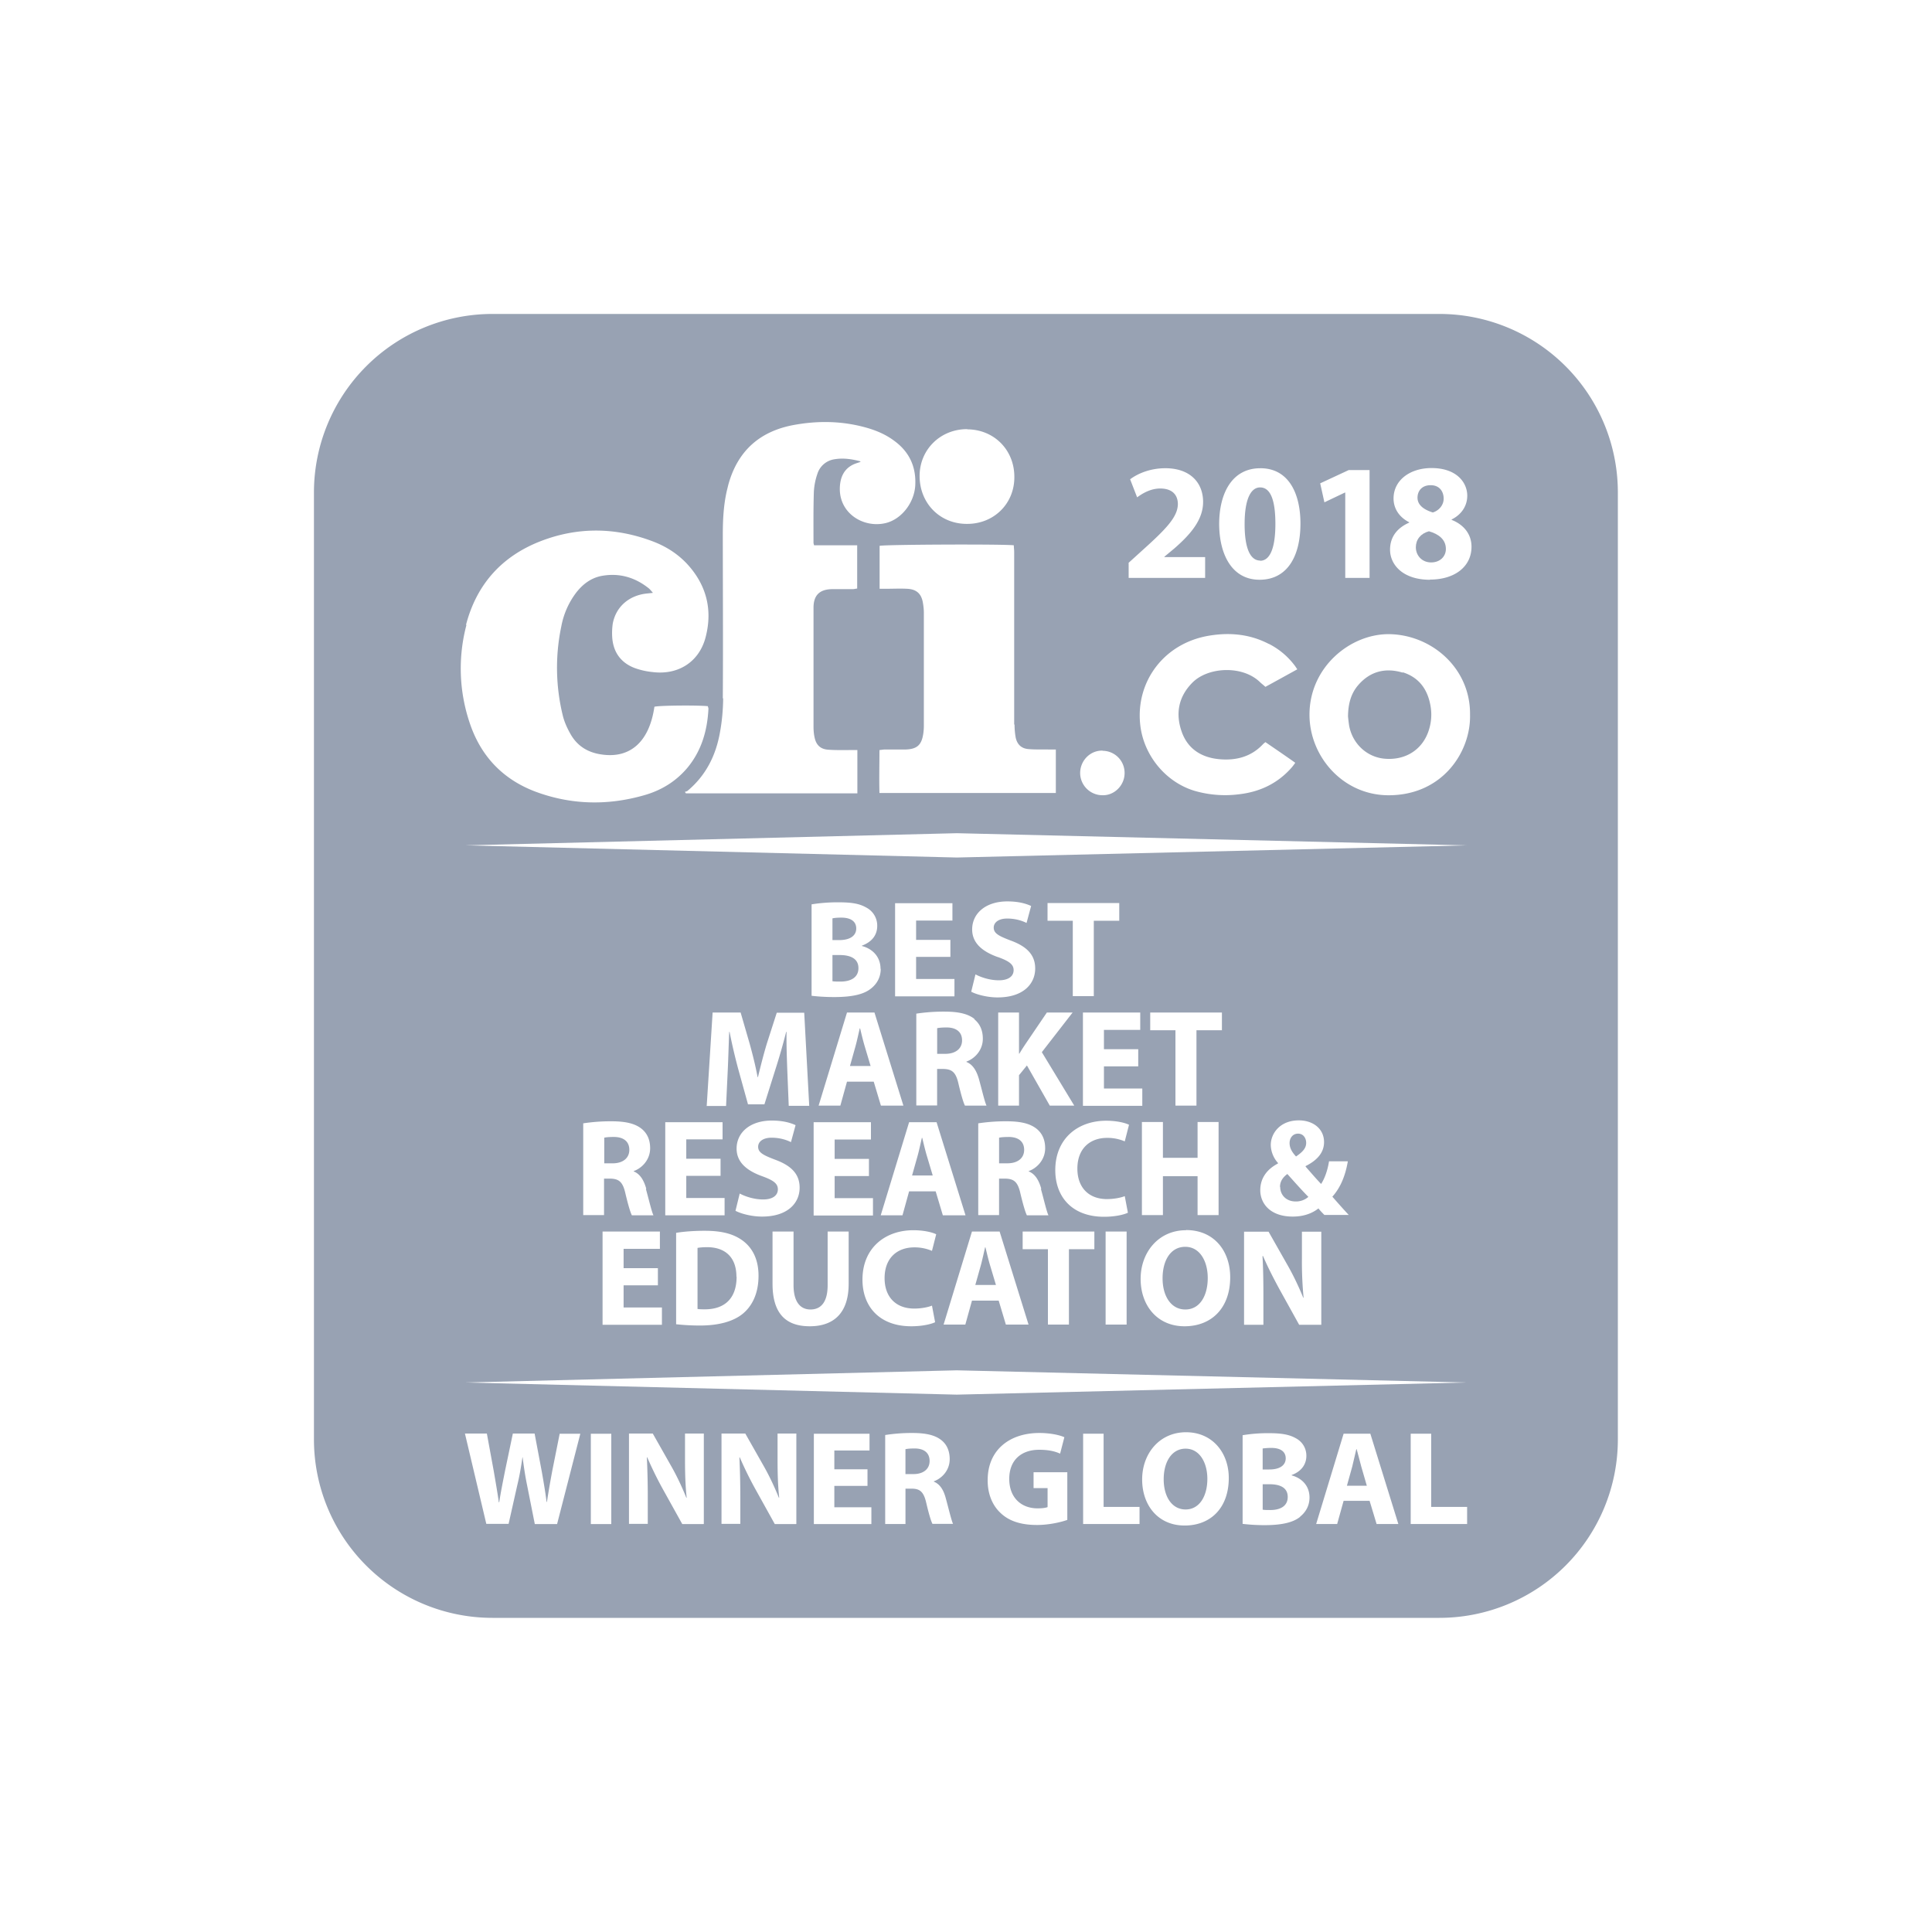 <svg width="80" height="80" fill="none" xmlns="http://www.w3.org/2000/svg"><path d="M38.187 47.117h-.015c-.053.23-.114.52-.175.74l-.23.817h.855l-.244-.816c-.069-.23-.137-.52-.19-.74Zm-2.572-4.533H35.6c-.054.229-.115.519-.176.74l-.229.817h.855l-.244-.817c-.069-.229-.138-.519-.19-.74Zm5.381 9.807c-.069-.229-.137-.519-.19-.74h-.016c-.053.229-.115.519-.175.74l-.23.817h.855l-.244-.817Zm8.09 1.832c.588 0 .924-.557.924-1.305 0-.695-.328-1.29-.931-1.29s-.939.557-.939 1.305c0 .748.359 1.29.939 1.29h.008ZM38.799 43.637h.343c.435 0 .695-.222.695-.557 0-.351-.244-.535-.641-.535-.206 0-.328.016-.39.03v1.062h-.007ZM25.41 47.079c-.206 0-.328.015-.389.03v1.062h.344c.435 0 .694-.222.694-.558 0-.35-.244-.534-.64-.534h-.009Zm27.6 2.069c0 .328.244.602.64.602a.77.77 0 0 0 .527-.19c-.236-.237-.55-.588-.87-.947-.16.115-.305.283-.305.535h.008Zm1.076-1.825c0-.183-.107-.381-.336-.381-.229 0-.351.19-.351.389s.091.366.267.557c.275-.19.42-.343.42-.565ZM52.178 23.22c.404 0 .633-.511.633-1.527 0-1.015-.214-1.51-.633-1.51-.382 0-.641.48-.641 1.518 0 1.03.244 1.511.648 1.511l-.007.008ZM41.759 47.08c-.206 0-.328.014-.389.03v1.06h.344c.435 0 .694-.22.694-.557 0-.35-.244-.534-.641-.534h-.008Zm-3.885 12.898c-.206 0-.32.015-.381.03v1.031h.328c.42 0 .672-.214.672-.542 0-.343-.237-.519-.619-.519Zm-7.38-7.113c0-.802-.466-1.222-1.214-1.222-.19 0-.32.016-.397.03V54.2c.077.016.199.016.306.016.793 0 1.312-.428 1.312-1.351h-.007Zm4.274-13.32h-.298v1.085c.084.015.191.015.336.015.397 0 .74-.153.74-.557s-.343-.542-.778-.542Zm.687-1.098c0-.29-.221-.45-.618-.45-.191 0-.298.015-.367.03v.9h.283c.458 0 .702-.19.702-.48ZM53.239 60.39c0-.282-.214-.435-.596-.435-.183 0-.29.016-.359.023v.87h.275c.45 0 .68-.183.68-.465v.007Zm4.846-32.537c-.71-.214-1.343-.061-1.84.511-.304.351-.419.771-.427 1.298a7.891 7.891 0 0 0 .046.381c.138.756.74 1.313 1.48 1.374.833.069 1.52-.35 1.795-1.107.122-.343.16-.694.099-1.06-.115-.695-.473-1.199-1.153-1.412v.015Zm-5.51 33.606h-.29v1.053c.083.015.183.015.32.015.382 0 .717-.145.717-.542 0-.396-.335-.526-.755-.526h.007Zm6.754-40.239c.237-.069.45-.29.45-.572 0-.283-.16-.557-.541-.557-.359 0-.542.236-.542.519 0 .305.267.496.633.61ZM49.094 59.986c-.572 0-.908.542-.908 1.267 0 .725.343 1.251.908 1.251s.9-.541.9-1.267c0-.671-.32-1.251-.9-1.251Z" fill="#98A2B3"/><path d="M59.612 13H20.388A7.394 7.394 0 0 0 13 20.388v39.216a7.39 7.39 0 0 0 7.388 7.388h39.216a7.39 7.39 0 0 0 7.388-7.388V20.388A7.39 7.39 0 0 0 59.604 13h.008Zm-3.763 6.465h.862v4.465h-1.007v-3.534h-.015l-.848.404-.175-.786 1.183-.55Zm-3.664-.077c1.191 0 1.664 1.069 1.664 2.29 0 1.374-.557 2.328-1.694 2.328-1.138 0-1.664-1.038-1.672-2.297 0-1.298.542-2.32 1.702-2.32Zm.13 34.309v1.16h-.801v-3.855h1.015l.801 1.412c.23.405.458.886.634 1.32h.015a15.386 15.386 0 0 1-.069-1.61v-1.122h.802v3.855h-.916l-.825-1.489c-.228-.42-.48-.908-.671-1.358h-.023c.03.511.038 1.06.038 1.687Zm2.275-3.656c-.252.198-.603.335-1.061.335-.94 0-1.344-.55-1.344-1.091 0-.511.29-.878.733-1.107v-.023a1.152 1.152 0 0 1-.298-.74c0-.489.39-1.023 1.16-1.023.596 0 1.046.351 1.046.9 0 .39-.229.726-.763.993v.023c.214.244.458.527.641.717.16-.244.275-.595.328-.938h.779c-.1.587-.298 1.083-.641 1.465.221.252.442.504.679.756H54.84c-.083-.084-.167-.168-.251-.275v.008ZM39.621 35.508l-20.348-.504 20.348-.503 21.112.504-21.112.503Zm6.228 14.143c.267 0 .557-.053.725-.122l.13.687c-.153.076-.519.168-.984.168-1.336 0-2.023-.832-2.023-1.931 0-1.313.939-2.046 2.107-2.046.45 0 .8.092.946.168l-.176.687a1.825 1.825 0 0 0-.732-.145c-.687 0-1.23.42-1.23 1.275 0 .77.459 1.26 1.23 1.26h.007Zm.802 1.344v3.854h-.87v-3.854h.87Zm-4.305.732v-.732h2.969v.732h-1.053v3.122h-.87v-3.122h-1.046Zm-4.48 2.458c.267 0 .557-.053.725-.122l.13.687c-.153.076-.52.168-.985.168-1.336 0-2.023-.832-2.023-1.931 0-1.313.94-2.046 2.107-2.046.45 0 .801.092.946.168l-.175.687a1.825 1.825 0 0 0-.733-.145c-.687 0-1.229.42-1.229 1.275 0 .77.458 1.259 1.23 1.259h.007Zm-7.946-7.724v.717h-1.503v.802h1.42v.71h-1.42v.916h1.587v.717h-2.457v-3.854h2.373v-.008Zm-.656-.68.244-3.854h1.16l.374 1.29c.122.443.244.924.328 1.382h.016c.107-.443.236-.954.366-1.382l.412-1.282h1.137l.207 3.854h-.848l-.06-1.473c-.016-.465-.039-1.023-.031-1.587h-.016a24.84 24.84 0 0 1-.427 1.496l-.473 1.503h-.68l-.412-1.488c-.122-.458-.252-1-.35-1.511h-.016c-.023.526-.038 1.122-.061 1.602l-.069 1.466h-.809l.008-.015Zm-1.26 5.267c.321-.053.74-.084 1.176-.084.733 0 1.206.137 1.58.412.397.298.649.771.649 1.45 0 .74-.268 1.252-.642 1.565-.404.336-1.03.496-1.778.496a8.965 8.965 0 0 1-.992-.053v-3.786h.007Zm2.45-.908.176-.718c.23.123.595.245.97.245.396 0 .61-.168.61-.42 0-.237-.183-.374-.649-.542-.64-.23-1.06-.58-1.06-1.145 0-.656.549-1.16 1.457-1.16.443 0 .756.084.985.19l-.191.703c-.153-.076-.428-.183-.802-.183s-.557.175-.557.374c0 .244.214.35.718.542.68.252 1 .61 1 1.152 0 .641-.497 1.198-1.557 1.198-.435 0-.878-.122-1.092-.236h-.008Zm1.535.855h.87v2.22c0 .665.26 1.008.702 1.008.443 0 .71-.32.71-1.007v-2.221h.87v2.167c0 1.19-.603 1.756-1.61 1.756-1.008 0-1.542-.542-1.542-1.763v-2.16Zm4.48-10.877c0 .351-.16.626-.405.817-.282.229-.748.351-1.518.351-.428 0-.748-.03-.94-.053v-3.786a6.8 6.8 0 0 1 1.123-.084c.534 0 .855.053 1.137.214a.842.842 0 0 1 .458.763c0 .359-.199.656-.634.817v.015c.443.114.771.45.771.946h.008Zm2.885-1.206v.71h-1.42v.916h1.588v.718h-2.458V37.4h2.374v.718h-1.504v.801h1.42v-.008Zm1.962.718c-.641-.23-1.061-.58-1.061-1.145 0-.656.55-1.16 1.458-1.16.442 0 .755.084.984.19l-.19.703c-.153-.077-.428-.183-.802-.183s-.557.175-.557.374c0 .244.213.35.717.542.68.251 1 .61 1 1.152 0 .641-.496 1.198-1.557 1.198-.435 0-.878-.122-1.092-.236l.176-.718c.229.122.595.245.97.245.396 0 .61-.168.61-.42 0-.237-.183-.374-.649-.542h-.007Zm2.06-1.504v-.733h2.97v.733h-1.054v3.122h-.87v-3.122h-1.046Zm1.038 3.801-1.274 1.641 1.343 2.214H43.47l-.947-1.664-.328.404v1.26h-.862v-3.855h.862v1.702h.016c.084-.145.175-.282.267-.42l.87-1.282h1.068Zm-1.312 7.304c.122.436.236.94.312 1.092h-.893c-.06-.115-.152-.42-.267-.9-.106-.482-.267-.611-.626-.619h-.259v1.511h-.862v-3.8a7.579 7.579 0 0 1 1.16-.085c.572 0 .969.084 1.251.306.23.183.36.45.36.809 0 .488-.352.832-.68.946v.015c.267.107.42.367.519.718l-.015.007Zm-2.763-7.029c.229.183.358.45.358.809 0 .488-.35.832-.679.946v.016c.267.107.42.366.52.717.121.435.236.939.312 1.092h-.893c-.061-.115-.153-.42-.267-.901-.107-.48-.267-.61-.626-.618h-.26v1.511h-.862v-3.801a7.565 7.565 0 0 1 1.16-.084c.573 0 .97.084 1.252.305l-.015.008Zm-2.924 3.58h-.938l-.298-.993h-1.107l-.275.993h-.9l1.175-3.855h1.138l1.198 3.855h.007Zm-3.724 4.541v-3.854h2.373v.717h-1.503v.801h1.42v.71h-1.42v.916h1.587v.718h-2.457v-.008Zm5.06-.992h-1.107l-.274.992h-.901l1.175-3.854h1.138l1.198 3.854h-.939l-.297-.992h.007Zm1.504 1.664h1.137l1.198 3.854h-.939l-.297-.992h-1.107l-.275.992h-.9l1.175-3.854h.008Zm4.587-5.213v-3.855h2.373v.718h-1.503v.801h1.42v.71h-1.42v.916H47.3v.717h-2.457v-.007Zm2.786-3.122v-.733h2.969v.733h-1.054v3.122h-.87V42.66H47.63Zm.526 3.8v1.482h1.435V46.46h.87v3.854h-.87v-1.61h-1.435v1.61h-.87v-3.854h.87Zm.954 4.474c1.183 0 1.832.885 1.832 1.954 0 1.266-.763 2.03-1.893 2.03s-1.816-.863-1.816-1.962.74-2.015 1.877-2.015v-.007Zm-22.363-1.702c.122.435.237.938.313 1.091h-.893c-.061-.115-.153-.42-.267-.9-.107-.482-.267-.611-.626-.619h-.26v1.511h-.862v-3.8a7.58 7.58 0 0 1 1.16-.085c.573 0 .97.084 1.252.306.229.183.359.45.359.809 0 .488-.351.832-.68.946v.015c.267.107.42.367.52.718l-.016.007Zm-1.794 1.763h2.374v.717h-1.503v.801h1.42v.71h-1.42v.916h1.587v.718h-2.458v-3.862Zm27.592-24.333a3.071 3.071 0 0 1 1.03.847c.046.054.084.115.145.206-.458.252-.885.489-1.32.726-.084-.077-.168-.138-.244-.214-.733-.687-2.145-.61-2.786.046-.572.58-.695 1.274-.443 2.007.252.74.84 1.1 1.603 1.16.68.054 1.298-.114 1.778-.633.023-.023.046-.038.092-.077.412.283.817.557 1.236.855a2.46 2.46 0 0 1-.144.191c-.58.664-1.321 1.015-2.191 1.114a4.536 4.536 0 0 1-1.84-.145c-1.205-.366-2.106-1.48-2.244-2.732-.198-1.779.977-3.389 2.87-3.694.848-.138 1.672-.061 2.45.343h.008Zm-5.8-3.366.572-.519c.977-.878 1.45-1.374 1.458-1.9 0-.367-.214-.649-.733-.649-.382 0-.718.19-.954.366l-.29-.748c.336-.252.855-.458 1.458-.458 1.015 0 1.564.588 1.564 1.397 0 .748-.534 1.351-1.19 1.924l-.413.343v.015h1.687v.863h-3.167v-.634h.007Zm-1.085 7.793a.914.914 0 0 1 .909.924c0 .503-.42.93-.916.916a.925.925 0 0 1-.924-.947c.016-.504.428-.916.931-.9v.007Zm-3.648-1.091c0 .175.015.358.046.534.061.305.252.473.557.488.275.023.557.008.832.016h.275v1.8h-7.304c-.016-.587 0-1.167 0-1.777.083-.008.152-.023.22-.023h.856c.48-.016.671-.184.74-.664a2.25 2.25 0 0 0 .023-.313v-4.68c0-.137-.015-.274-.038-.411-.061-.382-.267-.573-.664-.588-.283-.015-.573 0-.855 0h-.275v-1.778c.183-.054 5.022-.077 5.557-.023 0 .091.015.183.015.275v7.151l.015-.007Zm-1.954-12.22c1.115.008 1.954.862 1.946 1.984 0 1.1-.854 1.94-1.969 1.931-1.114 0-1.954-.854-1.954-1.984 0-1.1.87-1.946 1.977-1.939v.008ZM29.93 28.906c.015-2.26 0-4.518 0-6.777 0-.596.03-1.191.16-1.779l.069-.282c.381-1.382 1.282-2.199 2.686-2.466 1.016-.19 2.03-.175 3.03.107.405.115.787.275 1.13.527.641.458.939 1.084.893 1.877-.046.703-.557 1.374-1.206 1.542-.969.244-2.068-.458-1.9-1.648.06-.413.282-.703.694-.832.038-.016.077-.023.115-.039 0 0 .015-.007.038-.03-.374-.1-.74-.153-1.114-.084a.872.872 0 0 0-.68.603 2.71 2.71 0 0 0-.145.74c-.023.703-.015 1.405-.015 2.107 0 .023.008.046.023.107h1.786v1.793c-.053 0-.122.023-.183.023h-.855c-.519.008-.77.252-.77.771v4.923c0 .16.014.328.052.481.07.29.245.45.55.473.298.023.603.015.908.015h.306v1.794h-7.099s-.03-.046-.045-.06c.038-.016.084-.024.114-.047.763-.64 1.176-1.473 1.343-2.435.084-.457.123-.923.13-1.381l-.015-.023Zm-10.632-3.038c.435-1.664 1.473-2.831 3.083-3.457 1.534-.596 3.091-.58 4.633 0 .55.206 1.038.511 1.443.946.786.855 1.053 1.87.77 2.992-.251 1.038-1.121 1.61-2.19 1.481a3.107 3.107 0 0 1-.755-.168c-.58-.221-.893-.664-.932-1.282a2.708 2.708 0 0 1 .023-.557c.13-.695.664-1.16 1.39-1.245.076-.007.152-.015.274-.03-.069-.076-.114-.137-.168-.183-.572-.458-1.22-.649-1.946-.52-.458.085-.801.352-1.076.71a3.314 3.314 0 0 0-.603 1.375 8.327 8.327 0 0 0 .068 3.732c.07.267.191.526.329.763.282.48.717.74 1.274.817.267.038.535.038.802-.03.496-.13.84-.459 1.068-.901.168-.329.26-.687.313-1.046.176-.054 1.794-.069 2.214-.023 0 .03.023.069.023.107-.046.9-.283 1.732-.87 2.442-.481.573-1.1.947-1.817 1.145-1.511.428-3.015.39-4.488-.16-1.366-.52-2.275-1.496-2.725-2.885a7.024 7.024 0 0 1-.122-4.007l-.015-.016Zm3.763 37.24h-.916l-.32-1.611c-.077-.374-.13-.725-.184-1.153h-.008c-.06.42-.122.779-.213 1.153l-.36 1.603h-.923l-.885-3.74h.908l.283 1.542c.076.442.16.93.213 1.305h.016c.06-.405.152-.855.244-1.32l.32-1.527h.901l.298 1.58c.076.435.145.832.198 1.252h.015c.062-.42.138-.848.222-1.298l.305-1.526h.855l-.962 3.74h-.007Zm2.251 0h-.847v-3.74h.847v3.74Zm3.824 0h-.885l-.802-1.443a15.15 15.15 0 0 1-.648-1.32h-.016c.023.496.038 1.022.038 1.633V63.1h-.778v-3.74h.985l.778 1.374c.221.389.443.862.61 1.282h.016c-.054-.496-.069-1-.069-1.565V59.36h.779v3.74l-.008.007Zm3.832 0h-.886l-.801-1.443a15.122 15.122 0 0 1-.649-1.32h-.015c.023.496.038 1.022.038 1.633V63.1h-.779v-3.74h.985l.779 1.374c.22.389.442.862.61 1.282h.015c-.053-.496-.068-1-.068-1.565V59.36h.778v3.74l-.007.007Zm3.114 0h-2.382v-3.74h2.305v.694h-1.457v.779h1.373v.686h-1.373v.886h1.534v.694Zm2.534 0c-.061-.107-.153-.413-.26-.87-.107-.466-.26-.596-.61-.596h-.252v1.465h-.84v-3.686a7.099 7.099 0 0 1 1.122-.084c.557 0 .939.084 1.206.298.221.175.343.442.343.786 0 .473-.335.801-.656.916v.015c.26.107.405.351.496.695.115.42.23.908.298 1.053h-.863l.016.007Zm-19.349-5.862 20.349-.504 21.111.504-21.111.503-20.349-.503Zm24.92 5.693c-.26.092-.755.207-1.244.207-.679 0-1.175-.168-1.519-.504-.343-.32-.534-.81-.526-1.359 0-1.244.908-1.946 2.137-1.946.48 0 .855.092 1.038.175l-.176.68c-.206-.092-.458-.16-.87-.16-.702 0-1.236.396-1.236 1.206 0 .77.488 1.22 1.175 1.22.191 0 .344-.022.412-.053v-.786h-.58v-.656h1.397v1.969l-.008.008Zm2.992.168H44.85v-3.74h.848v3.03h1.488v.71h-.008Zm1.878.062c-1.107 0-1.763-.84-1.763-1.909 0-1.068.717-1.954 1.816-1.954s1.771.855 1.771 1.893c0 1.23-.74 1.97-1.832 1.97h.008Zm4.778-.36c-.275.222-.725.344-1.466.344a7.603 7.603 0 0 1-.915-.053v-3.671a6.384 6.384 0 0 1 1.091-.084c.511 0 .832.053 1.107.206.26.137.442.397.442.732 0 .336-.19.642-.61.794v.015c.427.115.74.436.74.916 0 .344-.16.61-.39.794v.008Zm3.167.298-.29-.961h-1.076l-.267.961h-.87l1.137-3.74h1.107l1.16 3.74h-.908H57Zm3.74 0h-2.328v-3.74h.848v3.03h1.488v.71h-.008ZM57.513 32.93c-1.9.007-3.29-1.603-3.29-3.336 0-1.977 1.695-3.35 3.297-3.335 1.763.023 3.374 1.412 3.351 3.335.038 1.511-1.114 3.328-3.358 3.336Zm1.702-8.923c-1.137 0-1.656-.633-1.656-1.244 0-.542.305-.908.793-1.122v-.015c-.435-.222-.648-.588-.648-.985 0-.755.679-1.26 1.572-1.26 1.046 0 1.48.604 1.48 1.146 0 .389-.206.763-.648.984v.016c.435.167.824.534.824 1.114 0 .809-.68 1.358-1.717 1.358v.008Z" fill="#98A2B3"/><path d="M59.17 21.999c-.344.091-.543.343-.543.664 0 .328.244.626.634.626.366 0 .61-.245.61-.558 0-.389-.297-.618-.702-.732Zm-3 38.01h-.008c-.054.22-.115.503-.168.717l-.221.794h.824l-.23-.794c-.06-.221-.129-.504-.19-.717h-.008Z" fill="#98A2B3"/></svg>